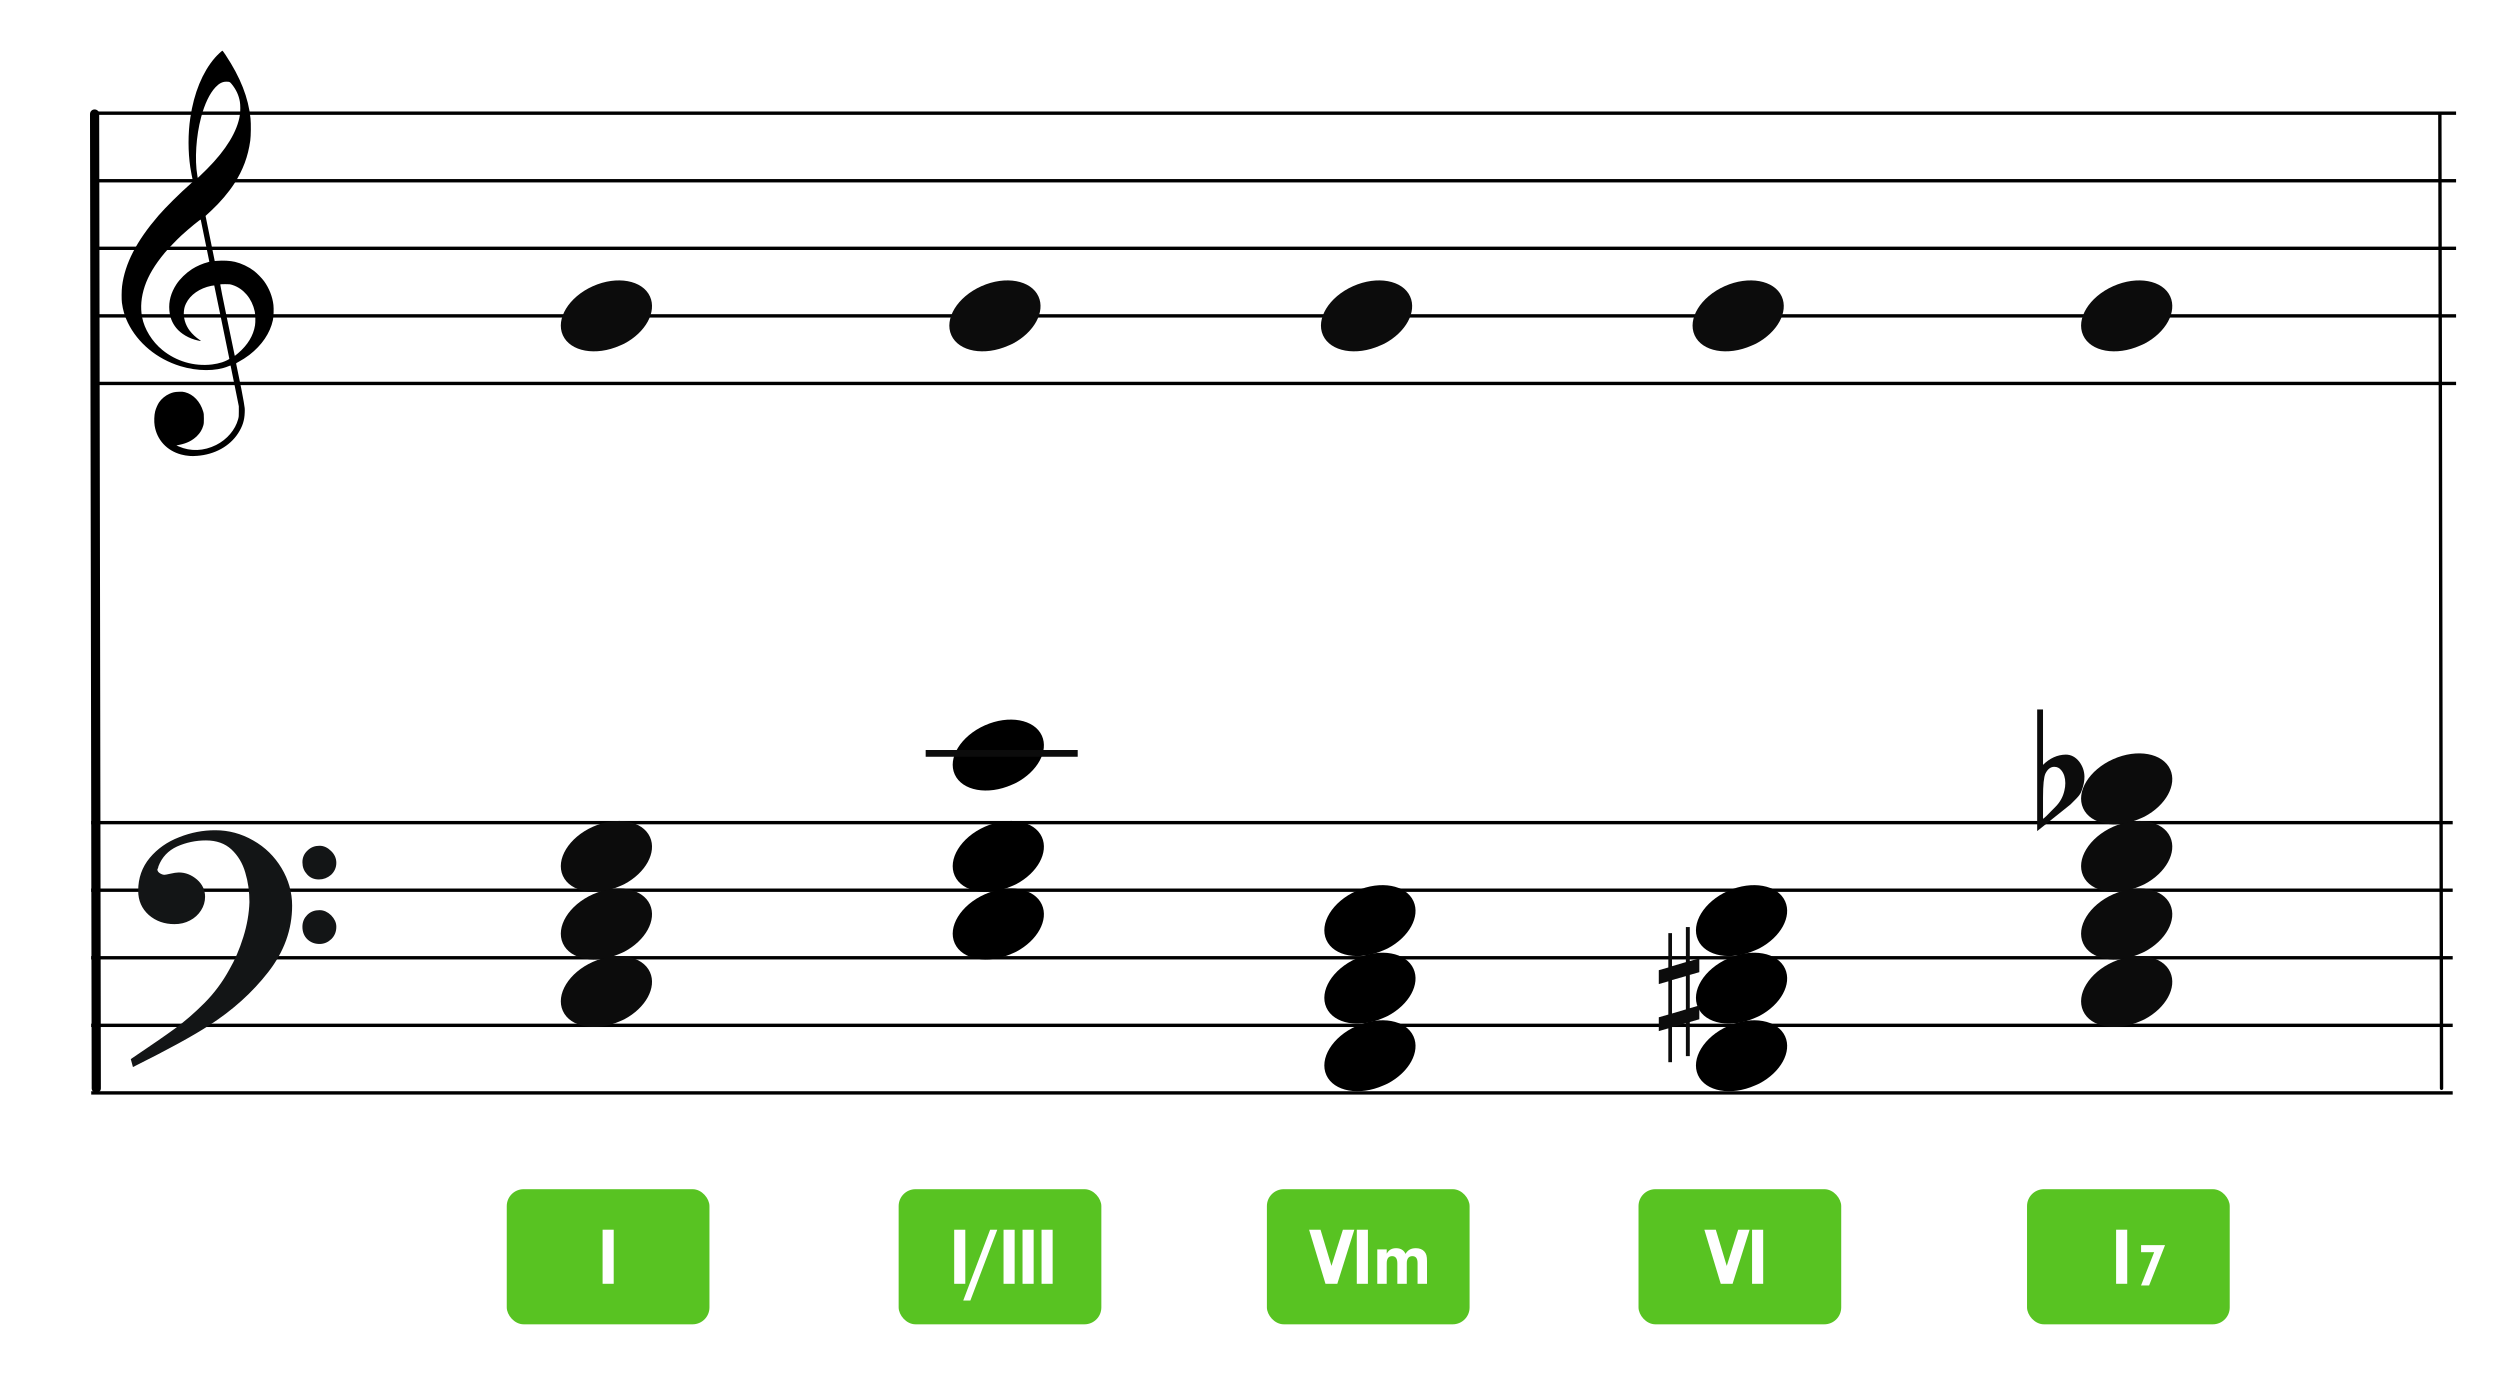 <?xml version="1.0" encoding="UTF-8"?>
<svg width="740px" height="410px" viewBox="0 0 740 410" version="1.1" xmlns="http://www.w3.org/2000/svg" xmlns:xlink="http://www.w3.org/1999/xlink">
    <title>M5-filter-by-function</title>
    <g id="M5-filter-by-function" stroke="none" stroke-width="1" fill="none" fill-rule="evenodd">
        <rect fill="#FFFFFF" x="0" y="0" width="740" height="410"></rect>
        <g id="五線譜" transform="translate(27, 233)" stroke="#000000">
            <line x1="0" y1="10.5" x2="699" y2="10.5" id="horizon"></line>
            <line x1="0" y1="30.5" x2="699" y2="30.5" id="horizon"></line>
            <line x1="0" y1="50.5" x2="699" y2="50.5" id="horizon"></line>
            <line x1="0" y1="70.5" x2="699" y2="70.5" id="horizon"></line>
            <line x1="0" y1="90.5" x2="699" y2="90.5" id="horizon"></line>
        </g>
        <g id="五線譜" transform="translate(28, 23)" stroke="#000000">
            <line x1="0" y1="10.5" x2="699" y2="10.5" id="horizon"></line>
            <line x1="0" y1="30.5" x2="699" y2="30.5" id="horizon"></line>
            <line x1="0" y1="50.5" x2="699" y2="50.5" id="horizon"></line>
            <line x1="0" y1="70.5" x2="699" y2="70.5" id="horizon"></line>
            <line x1="0" y1="90.5" x2="699" y2="90.5" id="horizon"></line>
        </g>
        <line x1="-116.5" y1="178.25" x2="171.895" y2="177.75" id="bar" stroke="#000000" stroke-width="2.722" stroke-linecap="round" stroke-linejoin="round" transform="translate(28, 178.25) rotate(90) translate(-28, -178.25) "></line>
        <g id="F" transform="translate(39, 246)" fill="#131516" stroke="#131516" stroke-width="0.5">
            <path d="M0,67.596 C5.774,63.697 10.087,60.745 12.864,58.704 C15.642,56.7 18.566,54.186 21.563,51.198 C24.559,48.21 27.081,44.821 29.128,41.067 C30.736,38.298 32.125,35.091 33.258,31.447 C34.391,27.84 34.975,24.342 35.085,21.026 C35.085,17.928 34.683,14.977 33.842,12.207 C33.038,9.401 31.65,7.106 29.676,5.247 C27.703,3.425 25.144,2.514 21.965,2.514 C18.895,2.514 16.008,3.134 13.303,4.336 C10.635,5.575 8.735,7.543 7.675,10.312 C7.675,10.567 7.529,10.895 7.309,11.369 C7.382,11.952 7.675,12.389 8.223,12.717 C8.771,13.045 9.246,13.191 9.685,13.191 C9.904,13.191 10.525,13.082 11.476,12.863 C12.462,12.645 13.267,12.499 13.924,12.499 C15.861,12.499 17.579,13.191 19.151,14.539 C20.686,15.888 21.453,17.527 21.453,19.459 C21.453,20.843 21.051,22.155 20.283,23.358 C19.516,24.56 18.456,25.544 17.104,26.237 C15.752,26.965 14.253,27.293 12.645,27.293 C9.721,27.293 7.236,26.419 5.19,24.633 C3.18,22.811 2.156,20.516 2.156,17.637 C2.156,13.956 3.289,10.786 5.519,8.09 C7.784,5.393 10.635,3.389 14.144,2.041 C17.616,0.656 21.124,0 24.706,0 C28.616,0 32.344,0.984 35.816,2.988 C39.324,4.956 42.065,7.689 44.112,11.078 C46.159,14.503 47.219,18.147 47.219,22.082 C47.219,29.079 44.88,35.565 40.202,41.578 C35.524,47.59 29.749,52.801 22.842,57.247 C18.237,60.271 10.781,64.352 0.512,69.49 L0,67.596 Z M50.764,9.223 C50.764,7.912 51.239,6.818 52.189,5.944 C53.103,5.033 54.236,4.596 55.588,4.596 C56.757,4.596 57.854,5.106 58.84,6.09 C59.827,7.037 60.302,8.167 60.302,9.406 C60.302,10.717 59.791,11.847 58.84,12.758 C57.817,13.633 56.684,14.07 55.405,14.07 C54.053,14.07 52.956,13.633 52.079,12.649 C51.202,11.701 50.764,10.572 50.764,9.223 Z M50.764,28.318 C50.764,27.006 51.239,25.876 52.116,25.002 C53.029,24.091 54.162,23.654 55.588,23.654 C56.757,23.654 57.817,24.127 58.84,25.111 C59.791,26.095 60.302,27.152 60.302,28.318 C60.302,29.739 59.827,30.869 58.914,31.78 C57.963,32.691 56.867,33.164 55.588,33.164 C54.162,33.164 53.029,32.691 52.116,31.816 C51.239,30.941 50.764,29.775 50.764,28.318 Z" id="Shape"></path>
        </g>
        <path d="M56.162,134.963 C55.266,134.896 54.404,134.751 53.59,134.529 C49.375,133.385 46.455,130.207 45.775,126.019 C45.575,124.792 45.642,122.872 45.923,121.776 C46.137,120.937 46.656,119.738 47.074,119.113 C47.779,118.062 48.984,117.067 50.186,116.549 C51.174,116.121 51.706,116.008 52.952,115.964 C53.94,115.927 54.184,115.943 54.755,116.091 C57.243,116.73 59.258,118.863 60.132,121.784 C60.329,122.444 60.347,122.611 60.351,123.909 C60.354,125.141 60.333,125.398 60.178,125.946 C59.834,127.163 59.246,128.144 58.307,129.061 C56.932,130.409 55.321,131.218 53.146,131.658 L52.213,131.848 L52.875,132.136 C56.41,133.69 60.323,133.54 63.971,131.717 C67.164,130.123 69.633,127.238 70.482,124.11 C70.688,123.354 70.7,123.215 70.694,121.776 L70.688,120.247 L69.496,114.331 C68.841,111.077 68.287,108.355 68.266,108.281 C68.23,108.166 68.148,108.182 67.582,108.418 C63.926,109.945 58.394,109.925 53.345,108.368 C46.428,106.235 40.782,101.554 37.839,95.514 C36.921,93.627 36.385,91.824 36.088,89.619 C35.955,88.626 35.976,85.997 36.129,84.748 C36.949,78.066 40.398,71.366 46.901,63.82 C48.925,61.472 53.355,57.078 56.323,54.473 C57.113,53.781 57.146,53.737 57.085,53.513 C56.948,52.994 56.471,50.478 56.323,49.492 C55.64,44.894 55.641,39.555 56.327,34.883 C57.404,27.543 59.928,21.375 63.602,17.114 C64.272,16.336 65.69,15 65.845,15 C65.895,15 66.325,15.589 66.798,16.309 C71.195,22.971 73.521,28.905 74.157,35.07 C74.315,36.612 74.271,40.229 74.075,41.64 C73.431,46.296 71.928,50.337 69.35,54.34 C67.665,56.961 65.126,59.939 62.535,62.339 C61.944,62.888 61.321,63.465 61.152,63.623 L60.846,63.909 L62.203,70.585 L63.559,77.263 L64.231,77.211 C66.12,77.059 68.116,77.17 69.543,77.503 C71.442,77.949 73.58,78.966 75.179,80.183 C76.071,80.863 77.556,82.382 78.183,83.257 C79.682,85.347 80.66,87.839 80.933,90.258 C81.069,91.455 80.988,93.783 80.78,94.751 C79.957,98.583 77.521,102.186 73.81,105.057 C72.892,105.767 71.554,106.624 70.582,107.127 C69.924,107.468 69.867,107.514 69.91,107.692 C69.993,108.029 71.048,113.157 71.442,115.136 C71.649,116.175 71.967,117.896 72.15,118.96 C72.472,120.832 72.482,120.929 72.438,122.139 C72.36,124.439 71.782,126.237 70.478,128.256 C67.993,132.1 63.541,134.551 58.349,134.933 C57.252,135.013 56.899,135.019 56.162,134.963 Z M62.745,107.885 C63.722,107.77 64.959,107.504 65.761,107.234 C66.743,106.905 67.928,106.32 67.881,106.187 C67.859,106.128 66.855,101.232 65.649,95.304 C64.443,89.377 63.437,84.508 63.413,84.484 C63.39,84.46 62.989,84.516 62.523,84.611 C59.107,85.303 56.304,87.262 55.076,89.816 C54.689,90.621 54.541,91.148 54.441,92.068 C54.229,94.023 54.858,96.17 56.144,97.872 C56.893,98.865 58.034,99.926 59.081,100.606 C59.482,100.866 59.559,100.994 59.278,100.933 C59.18,100.913 58.836,100.838 58.514,100.77 C55.981,100.223 53.532,98.79 52.143,97.047 C50.923,95.514 50.304,93.92 50.127,91.848 C49.901,89.207 50.593,86.661 52.211,84.165 C53.256,82.553 55.06,80.798 56.867,79.636 C58.176,78.793 60.16,77.933 61.512,77.622 C61.759,77.566 61.961,77.493 61.961,77.463 C61.961,77.376 59.457,65.124 59.415,65.007 C59.354,64.835 55.96,67.619 53.673,69.714 C52.412,70.87 49.728,73.664 48.754,74.836 C45.813,78.373 43.913,81.555 42.85,84.716 C41.782,87.904 41.516,90.972 42.062,93.876 C42.726,97.406 45.003,101.1 48.048,103.588 C52.184,106.965 57.451,108.505 62.745,107.885 Z M70.505,104.528 C73.324,102.107 74.992,99.353 75.485,96.313 C75.651,95.294 75.607,93.145 75.405,92.195 C74.58,88.346 72.061,85.374 68.741,84.333 C68.087,84.127 67.936,84.111 66.647,84.109 C65.83,84.109 65.23,84.139 65.189,84.187 C65.148,84.234 65.991,88.463 67.301,94.771 C68.5,100.548 69.482,105.285 69.484,105.299 C69.492,105.363 69.835,105.103 70.505,104.528 Z M61.284,50.016 C66.959,44.335 70.313,38.803 71.012,33.963 C71.169,32.873 71.167,31.096 71.006,30.127 C70.684,28.195 69.896,26.498 68.556,24.862 C68.024,24.212 67.944,24.178 66.938,24.18 C65.83,24.182 64.822,24.708 63.777,25.83 C62.044,27.684 60.596,30.715 59.529,34.707 C58.046,40.266 57.59,47.218 58.404,51.927 L58.531,52.671 L59.325,51.927 C59.761,51.517 60.641,50.658 61.284,50.016 Z" id="G-Clef" fill="#000000"></path>
        <line x1="577.698" y1="178.25" x2="866.093" y2="177.75" id="bar" stroke="#000000" stroke-linecap="round" stroke-linejoin="round" transform="translate(722.198, 178.25) rotate(90) translate(-722.198, -178.25) "></line>
        <g id="Note" transform="translate(165, 283)" fill="#0C0C0C" fill-rule="nonzero">
            <path d="M9.193,2.294 C2.898,5.636 -0.455,11.685 1.608,16.236 C3.808,21.091 11.371,22.461 18.488,19.295 C25.606,16.129 29.595,9.618 27.395,4.764 C25.195,-0.091 17.631,-1.461 10.515,1.705 C10.07,1.903 9.612,2.07 9.193,2.294 Z" id="note" transform="translate(14.5, 10.5) rotate(-180) translate(-14.5, -10.5) "></path>
        </g>
        <g id="Note" transform="translate(165, 263)" fill="#0C0C0C" fill-rule="nonzero">
            <path d="M9.193,2.294 C2.898,5.636 -0.455,11.685 1.608,16.236 C3.808,21.091 11.371,22.461 18.488,19.295 C25.606,16.129 29.595,9.618 27.395,4.764 C25.195,-0.091 17.631,-1.461 10.515,1.705 C10.07,1.903 9.612,2.07 9.193,2.294 Z" id="note" transform="translate(14.5, 10.5) rotate(-180) translate(-14.5, -10.5) "></path>
        </g>
        <g id="Note" transform="translate(165, 243)" fill="#0C0C0C" fill-rule="nonzero">
            <path d="M9.193,2.294 C2.898,5.636 -0.455,11.685 1.608,16.236 C3.808,21.091 11.371,22.461 18.488,19.295 C25.606,16.129 29.595,9.618 27.395,4.764 C25.195,-0.091 17.631,-1.461 10.515,1.705 C10.07,1.903 9.612,2.07 9.193,2.294 Z" id="note" transform="translate(14.5, 10.5) rotate(-180) translate(-14.5, -10.5) "></path>
        </g>
        <g id="Note" transform="translate(165, 83)" fill="#0C0C0C" fill-rule="nonzero">
            <path d="M9.193,2.294 C2.898,5.636 -0.455,11.685 1.608,16.236 C3.808,21.091 11.371,22.461 18.488,19.295 C25.606,16.129 29.595,9.618 27.395,4.764 C25.195,-0.091 17.631,-1.461 10.515,1.705 C10.07,1.903 9.612,2.07 9.193,2.294 Z" id="note" transform="translate(14.5, 10.5) rotate(-180) translate(-14.5, -10.5) "></path>
        </g>
        <g id="Note" transform="translate(390, 83)" fill="#0C0C0C" fill-rule="nonzero">
            <path d="M9.193,2.294 C2.898,5.636 -0.455,11.685 1.608,16.236 C3.808,21.091 11.371,22.461 18.488,19.295 C25.606,16.129 29.595,9.618 27.395,4.764 C25.195,-0.091 17.631,-1.461 10.515,1.705 C10.07,1.903 9.612,2.07 9.193,2.294 Z" id="note" transform="translate(14.5, 10.5) rotate(-180) translate(-14.5, -10.5) "></path>
        </g>
        <g id="Note" transform="translate(280, 83)" fill="#0C0C0C" fill-rule="nonzero">
            <path d="M9.193,2.294 C2.898,5.636 -0.455,11.685 1.608,16.236 C3.808,21.091 11.371,22.461 18.488,19.295 C25.606,16.129 29.595,9.618 27.395,4.764 C25.195,-0.091 17.631,-1.461 10.515,1.705 C10.07,1.903 9.612,2.07 9.193,2.294 Z" id="note" transform="translate(14.5, 10.5) rotate(-180) translate(-14.5, -10.5) "></path>
        </g>
        <path d="M400.193,304.294 C393.898,307.636 390.545,313.685 392.608,318.236 C394.808,323.091 402.371,324.461 409.488,321.295 C416.606,318.129 420.595,311.618 418.395,306.764 C416.195,301.909 408.631,300.539 401.515,303.705 C401.07,303.903 400.612,304.07 400.193,304.294 Z" id="note" fill="#000000" transform="translate(405.5, 312.5) rotate(-180) translate(-405.5, -312.5) "></path>
        <path d="M400.193,284.294 C393.898,287.636 390.545,293.685 392.608,298.236 C394.808,303.091 402.371,304.461 409.488,301.295 C416.606,298.129 420.595,291.618 418.395,286.764 C416.195,281.909 408.631,280.539 401.515,283.705 C401.07,283.903 400.612,284.07 400.193,284.294 Z" id="note" fill="#000000" transform="translate(405.5, 292.5) rotate(-180) translate(-405.5, -292.5) "></path>
        <path d="M400.193,264.294 C393.898,267.636 390.545,273.685 392.608,278.236 C394.808,283.091 402.371,284.461 409.488,281.295 C416.606,278.129 420.595,271.618 418.395,266.764 C416.195,261.909 408.631,260.539 401.515,263.705 C401.07,263.903 400.612,264.07 400.193,264.294 Z" id="note" fill="#000000" transform="translate(405.5, 272.5) rotate(-180) translate(-405.5, -272.5) "></path>
        <rect id="Chord-T" fill="#58C322" x="375" y="352" width="60" height="40" rx="5"></rect>
        <g id="CS-Root" transform="translate(388, 364)" fill="#FFFFFF" fill-rule="nonzero">
            <path d="M7.844,16 L12.884,-0.008 L9.5,-0.008 L6.116,10.72 L2.876,-0.008 L-0.508,-0.008 L4.34,16 L7.844,16 Z M16.9,16 L16.9,-0.008 L13.612,-0.008 L13.612,16 L16.9,16 Z" id="Combined-Shape"></path>
        </g>
        <g id="CS-minor" transform="translate(406, 362)" fill="#FFFFFF" fill-rule="nonzero">
            <path d="M4.468,18 L4.468,11.95 C4.468,10.542 5.018,9.816 6.074,9.816 C7.086,9.816 7.614,10.542 7.614,11.95 L7.614,18 L10.408,18 L10.408,11.862 C10.408,10.564 11.002,9.816 12.036,9.816 C13.092,9.816 13.598,10.476 13.598,11.862 L13.598,18 L16.392,18 L16.392,11.334 C16.392,9.794 16.194,9.09 15.578,8.408 C15.006,7.792 14.148,7.462 13.114,7.462 C11.662,7.462 10.716,7.99 10.034,9.156 C9.55,8.056 8.582,7.462 7.262,7.462 C5.964,7.462 5.106,7.968 4.468,9.09 L4.468,7.814 L1.674,7.814 L1.674,18 L4.468,18 Z" id="Combined-Shape"></path>
        </g>
        <g id="Note" transform="translate(500, 83)" fill="#0C0C0C" fill-rule="nonzero">
            <path d="M9.193,2.294 C2.898,5.636 -0.455,11.685 1.608,16.236 C3.808,21.091 11.371,22.461 18.488,19.295 C25.606,16.129 29.595,9.618 27.395,4.764 C25.195,-0.091 17.631,-1.461 10.515,1.705 C10.07,1.903 9.612,2.07 9.193,2.294 Z" id="note" transform="translate(14.5, 10.5) rotate(-180) translate(-14.5, -10.5) "></path>
        </g>
        <path d="M510.193,304.294 C503.898,307.636 500.545,313.685 502.608,318.236 C504.808,323.091 512.371,324.461 519.488,321.295 C526.606,318.129 530.595,311.618 528.395,306.764 C526.195,301.909 518.631,300.539 511.515,303.705 C511.07,303.903 510.612,304.07 510.193,304.294 Z" id="note" fill="#000000" transform="translate(515.5, 312.5) rotate(-180) translate(-515.5, -312.5) "></path>
        <path d="M510.193,284.294 C503.898,287.636 500.545,293.685 502.608,298.236 C504.808,303.091 512.371,304.461 519.488,301.295 C526.606,298.129 530.595,291.618 528.395,286.764 C526.195,281.909 518.631,280.539 511.515,283.705 C511.07,283.903 510.612,284.07 510.193,284.294 Z" id="note" fill="#000000" transform="translate(515.5, 292.5) rotate(-180) translate(-515.5, -292.5) "></path>
        <path d="M510.193,264.294 C503.898,267.636 500.545,273.685 502.608,278.236 C504.808,283.091 512.371,284.461 519.488,281.295 C526.606,278.129 530.595,271.618 528.395,266.764 C526.195,261.909 518.631,260.539 511.515,263.705 C511.07,263.903 510.612,264.07 510.193,264.294 Z" id="note" fill="#000000" transform="translate(515.5, 272.5) rotate(-180) translate(-515.5, -272.5) "></path>
        <rect id="Chord-T" fill="#58C322" x="485" y="352" width="60" height="40" rx="5"></rect>
        <g id="CS-Root" transform="translate(505, 364)" fill="#FFFFFF" fill-rule="nonzero">
            <path d="M7.844,16 L12.884,-0.008 L9.5,-0.008 L6.116,10.72 L2.876,-0.008 L-0.508,-0.008 L4.34,16 L7.844,16 Z M16.9,16 L16.9,-0.008 L13.612,-0.008 L13.612,16 L16.9,16 Z" id="Combined-Shape"></path>
        </g>
        <rect id="Chord-T" fill="#58C322" x="150" y="352" width="60" height="40" rx="5"></rect>
        <g id="CS-Root" transform="translate(171, 364)" fill="#FFFFFF" fill-rule="nonzero">
            <path d="M10.656,16 L10.656,-0.008 L7.368,-0.008 L7.368,16 L10.656,16 Z" id="Combined-Shape"></path>
        </g>
        <g id="Note" transform="translate(615, 283)" fill="#0C0C0C" fill-rule="nonzero">
            <path d="M9.193,2.294 C2.898,5.636 -0.455,11.685 1.608,16.236 C3.808,21.091 11.371,22.461 18.488,19.295 C25.606,16.129 29.595,9.618 27.395,4.764 C25.195,-0.091 17.631,-1.461 10.515,1.705 C10.07,1.903 9.612,2.07 9.193,2.294 Z" id="note" transform="translate(14.5, 10.5) rotate(-180) translate(-14.5, -10.5) "></path>
        </g>
        <g id="Note" transform="translate(615, 263)" fill="#0C0C0C" fill-rule="nonzero">
            <path d="M9.193,2.294 C2.898,5.636 -0.455,11.685 1.608,16.236 C3.808,21.091 11.371,22.461 18.488,19.295 C25.606,16.129 29.595,9.618 27.395,4.764 C25.195,-0.091 17.631,-1.461 10.515,1.705 C10.07,1.903 9.612,2.07 9.193,2.294 Z" id="note" transform="translate(14.5, 10.5) rotate(-180) translate(-14.5, -10.5) "></path>
        </g>
        <g id="Note" transform="translate(615, 243)" fill="#0C0C0C" fill-rule="nonzero">
            <path d="M9.193,2.294 C2.898,5.636 -0.455,11.685 1.608,16.236 C3.808,21.091 11.371,22.461 18.488,19.295 C25.606,16.129 29.595,9.618 27.395,4.764 C25.195,-0.091 17.631,-1.461 10.515,1.705 C10.07,1.903 9.612,2.07 9.193,2.294 Z" id="note" transform="translate(14.5, 10.5) rotate(-180) translate(-14.5, -10.5) "></path>
        </g>
        <g id="Note" transform="translate(615, 223)" fill="#0C0C0C" fill-rule="nonzero">
            <path d="M9.193,2.294 C2.898,5.636 -0.455,11.685 1.608,16.236 C3.808,21.091 11.371,22.461 18.488,19.295 C25.606,16.129 29.595,9.618 27.395,4.764 C25.195,-0.091 17.631,-1.461 10.515,1.705 C10.07,1.903 9.612,2.07 9.193,2.294 Z" id="note" transform="translate(14.5, 10.5) rotate(-180) translate(-14.5, -10.5) "></path>
        </g>
        <g id="flat" transform="translate(603, 210)" fill="#0C0C0C" fill-rule="nonzero">
            <path d="M1.733,11.772 C1.733,11.772 1.733,13.314 1.733,16.4 C3.732,14.423 5.976,13.411 8.464,13.362 C10.019,13.362 11.352,14.062 12.463,15.46 C13.44,16.762 13.951,18.208 13.996,19.8 C14.04,21.053 13.751,22.499 13.129,24.139 C12.907,24.814 12.418,25.537 11.663,26.308 C11.085,26.888 10.486,27.49 9.863,28.117 C6.576,30.72 3.288,33.348 0,36 L0,0 L1.733,0 L1.733,11.772 Z M7.131,17.991 C6.598,17.316 5.91,16.979 5.065,16.979 C3.999,16.979 3.133,17.629 2.466,18.931 C1.977,19.944 1.733,22.331 1.733,26.091 L1.733,32.312 C1.777,32.504 3.022,31.323 5.465,28.767 C6.798,27.418 7.665,25.826 8.064,23.994 C8.242,23.271 8.331,22.548 8.331,21.824 C8.331,20.233 7.931,18.956 7.131,17.991"></path>
        </g>
        <g id="Note" transform="translate(615, 83)" fill="#0C0C0C" fill-rule="nonzero">
            <path d="M9.193,2.294 C2.898,5.636 -0.455,11.685 1.608,16.236 C3.808,21.091 11.371,22.461 18.488,19.295 C25.606,16.129 29.595,9.618 27.395,4.764 C25.195,-0.091 17.631,-1.461 10.515,1.705 C10.07,1.903 9.612,2.07 9.193,2.294 Z" id="note" transform="translate(14.5, 10.5) rotate(-180) translate(-14.5, -10.5) "></path>
        </g>
        <rect id="Chord-T" fill="#58C322" x="600" y="352" width="60" height="40" rx="5"></rect>
        <g id="CS-Root" transform="translate(619, 364)" fill="#FFFFFF" fill-rule="nonzero">
            <path d="M10.656,16 L10.656,-0.008 L7.368,-0.008 L7.368,16 L10.656,16 Z" id="Combined-Shape"></path>
        </g>
        <g id="CS-7" transform="translate(631, 362.5)" fill="#FFFFFF" fill-rule="nonzero">
            <path d="M5.136,18 L9.852,6.066 L2.76,6.066 L2.76,8.154 L6.63,8.154 L2.742,18 L5.136,18 Z" id="Combined-Shape"></path>
        </g>
        <path d="M290.193,265.294 C283.898,268.636 280.545,274.685 282.608,279.236 C284.808,284.091 292.371,285.461 299.488,282.295 C306.606,279.129 310.595,272.618 308.395,267.764 C306.195,262.909 298.631,261.539 291.515,264.705 C291.07,264.903 290.612,265.07 290.193,265.294 Z" id="note" fill="#000000" transform="translate(295.5, 273.5) rotate(-180) translate(-295.5, -273.5) "></path>
        <path d="M290.193,245.294 C283.898,248.636 280.545,254.685 282.608,259.236 C284.808,264.091 292.371,265.461 299.488,262.295 C306.606,259.129 310.595,252.618 308.395,247.764 C306.195,242.909 298.631,241.539 291.515,244.705 C291.07,244.903 290.612,245.07 290.193,245.294 Z" id="note" fill="#000000" transform="translate(295.5, 253.5) rotate(-180) translate(-295.5, -253.5) "></path>
        <path d="M290.193,215.294 C283.898,218.636 280.545,224.685 282.608,229.236 C284.808,234.091 292.371,235.461 299.488,232.295 C306.606,229.129 310.595,222.618 308.395,217.764 C306.195,212.909 298.631,211.539 291.515,214.705 C291.07,214.903 290.612,215.07 290.193,215.294 Z" id="note" fill="#000000" transform="translate(295.5, 223.5) rotate(-180) translate(-295.5, -223.5) "></path>
        <rect id="Chord-T" fill="#58C322" x="266" y="352" width="60" height="40" rx="5"></rect>
        <g id="CS-Root" transform="translate(288, 364)" fill="#FFFFFF" fill-rule="nonzero">
            <path d="M-2.272,16 L-2.272,-0.008 L-5.56,-0.008 L-5.56,16 L-2.272,16 Z M-0.776,20.968 L7.192,-0.008 L5.08,-0.008 L-2.888,20.968 L-0.776,20.968 Z M12.336,16 L12.336,-0.008 L9.048,-0.008 L9.048,16 L12.336,16 Z M17.96,16 L17.96,-0.008 L14.672,-0.008 L14.672,16 L17.96,16 Z M23.584,16 L23.584,-0.008 L20.296,-0.008 L20.296,16 L23.584,16 Z" id="Combined-Shape"></path>
        </g>
        <g id="do-line" transform="translate(274, 222)" fill="#0C0C0C" fill-rule="nonzero">
            <rect id="Rectangle" x="0" y="0" width="45" height="2"></rect>
        </g>
        <g id="sharp" transform="translate(491, 274.409)" fill="#0C0C0C" fill-rule="nonzero">
            <path d="M3.914,25.588 L3.914,15.682 L8.021,14.519 L8.021,24.375 L3.914,25.588 Z M12,23.192 L9.177,24.021 L9.177,14.165 L12,13.356 L12,9.262 L9.177,10.071 L9.177,0 L8.021,0 L8.021,10.376 L3.914,11.587 L3.914,1.794 L2.823,1.794 L2.823,11.96 L0,12.771 L0,16.874 L2.823,16.065 L2.823,25.902 L0,26.709 L0,30.795 L2.823,29.986 L2.823,40 L3.914,40 L3.914,29.628 L8.021,28.469 L8.021,38.212 L9.177,38.212 L9.177,28.103 L12,27.292 L12,23.192 Z"></path>
        </g>
    </g>
</svg>